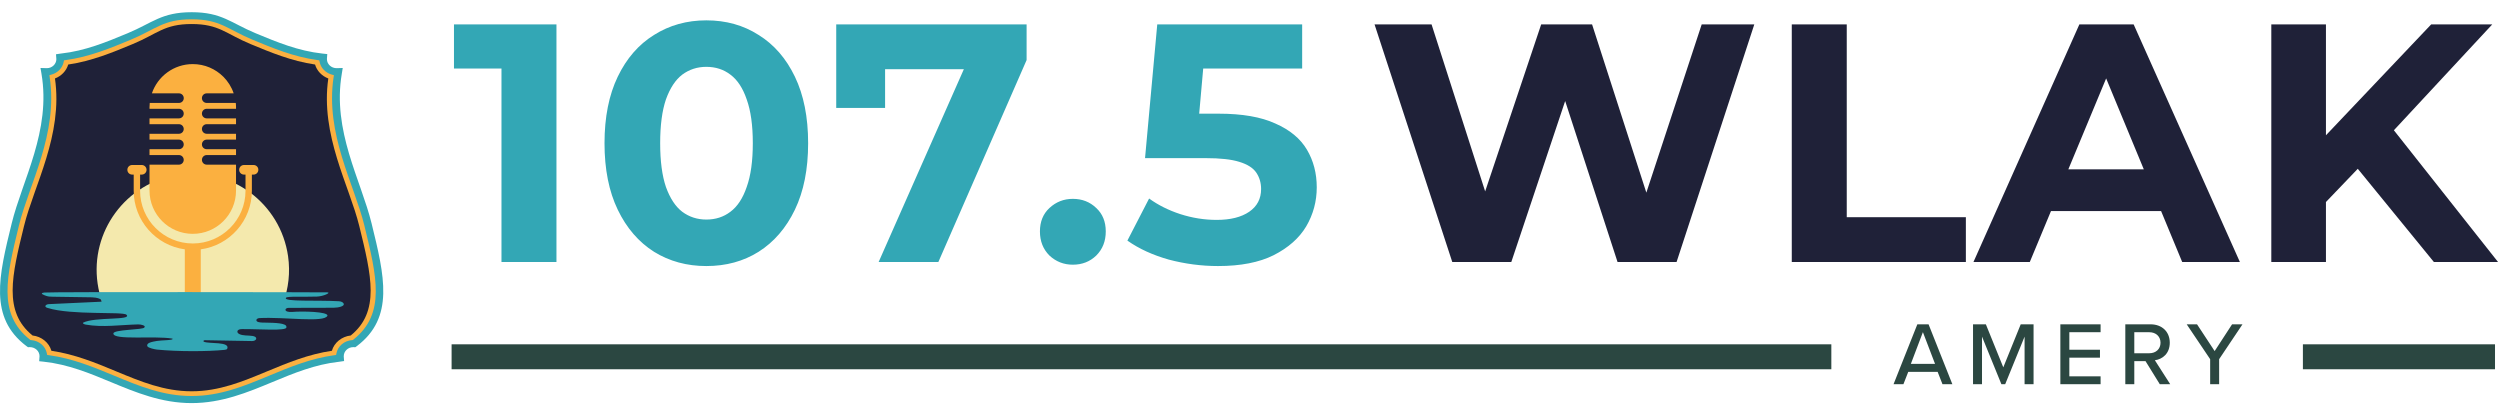 <svg width="1002" height="166" viewBox="0 0 1002 166" fill="none" xmlns="http://www.w3.org/2000/svg">
<path d="M200.994 105V17.95L210.515 27.471H181.952V9.789H223.029V105H200.994ZM283.094 106.632C275.296 106.632 268.313 104.728 262.147 100.92C255.981 97.02 251.13 91.398 247.594 84.053C244.057 76.709 242.289 67.822 242.289 57.394C242.289 46.967 244.057 38.08 247.594 30.735C251.13 23.39 255.981 17.814 262.147 14.005C268.313 10.106 275.296 8.157 283.094 8.157C290.983 8.157 297.965 10.106 304.04 14.005C310.206 17.814 315.058 23.39 318.594 30.735C322.13 38.08 323.899 46.967 323.899 57.394C323.899 67.822 322.13 76.709 318.594 84.053C315.058 91.398 310.206 97.02 304.04 100.92C297.965 104.728 290.983 106.632 283.094 106.632ZM283.094 87.998C286.812 87.998 290.031 86.955 292.751 84.87C295.562 82.784 297.738 79.474 299.28 74.941C300.912 70.407 301.728 64.558 301.728 57.394C301.728 50.231 300.912 44.382 299.28 39.848C297.738 35.315 295.562 32.005 292.751 29.919C290.031 27.834 286.812 26.791 283.094 26.791C279.467 26.791 276.248 27.834 273.437 29.919C270.716 32.005 268.54 35.315 266.908 39.848C265.366 44.382 264.596 50.231 264.596 57.394C264.596 64.558 265.366 70.407 266.908 74.941C268.54 79.474 270.716 82.784 273.437 84.87C276.248 86.955 279.467 87.998 283.094 87.998ZM352.16 105L390.517 18.222L396.229 27.743H344.951L354.744 17.406V43.249H335.158V9.789H411.463V24.07L376.099 105H352.16ZM429.997 106.088C426.37 106.088 423.242 104.864 420.612 102.416C418.073 99.877 416.804 96.658 416.804 92.759C416.804 88.859 418.073 85.731 420.612 83.374C423.242 80.925 426.37 79.701 429.997 79.701C433.715 79.701 436.844 80.925 439.383 83.374C441.922 85.731 443.191 88.859 443.191 92.759C443.191 96.658 441.922 99.877 439.383 102.416C436.844 104.864 433.715 106.088 429.997 106.088ZM488.174 106.632C481.555 106.632 474.98 105.771 468.452 104.048C462.014 102.234 456.482 99.695 451.858 96.431L460.563 79.565C464.19 82.195 468.361 84.28 473.076 85.822C477.882 87.363 482.733 88.134 487.63 88.134C493.161 88.134 497.514 87.046 500.688 84.87C503.861 82.693 505.448 79.656 505.448 75.757C505.448 73.308 504.813 71.132 503.544 69.228C502.274 67.324 500.007 65.873 496.743 64.875C493.569 63.878 489.081 63.379 483.277 63.379H458.931L463.827 9.789H521.906V27.471H471.716L483.141 17.406L479.741 55.626L468.316 45.561H488.446C497.877 45.561 505.448 46.876 511.161 49.505C516.964 52.044 521.181 55.535 523.81 59.979C526.44 64.422 527.755 69.454 527.755 75.076C527.755 80.698 526.349 85.912 523.538 90.718C520.727 95.433 516.375 99.287 510.481 102.28C504.677 105.181 497.242 106.632 488.174 106.632Z" fill="#33A7B5"/>
<path d="M582.068 105L550.92 9.789H573.771L600.838 94.119H589.412L617.704 9.789H638.106L665.309 94.119H654.292L682.039 9.789H703.122L671.974 105H648.307L624.233 31.007H630.489L605.734 105H582.068ZM718.143 105V9.789H740.178V87.046H787.919V105H718.143ZM790.969 105L833.406 9.789H855.169L897.742 105H874.619L839.799 20.942H848.504L813.548 105H790.969ZM812.188 84.598L818.036 67.868H867.002L872.987 84.598H812.188ZM930.062 83.237L928.838 57.803L974.404 9.789H998.887L957.81 53.994L945.568 67.052L930.062 83.237ZM910.34 105V9.789H932.239V105H910.34ZM975.492 105L941.624 63.515L956.041 47.873L1001.2 105H975.492Z" fill="#1F2138"/>
<g clip-path="url(#clip0_7010_331)">
<path d="M113.572 19.116L94.66 10.787L79.246 6.194L66.885 7.828L44.919 17.48L25.411 22.928L21.912 27.054L18.116 29.468L18.489 47.06L11.937 73.371L2.63 107.074L1.216 118.673L6.279 132.996L10.896 137.51L14.47 139.068L17.075 142.416L18.862 143.818L37.997 149.109L63.164 158.294L76.565 160.319L99.425 155.805L116.177 149.112C116.177 149.112 130.027 144.676 130.25 144.52C130.472 144.363 136.654 143.507 136.654 143.507L137.921 138.915L142.09 137.592L149.833 129.419L152.14 116.419L148.416 91.977L143.203 75.71L136.576 55.628L134.416 40.295L134.936 30.019C134.936 30.019 131.438 27.452 131.363 27.138C131.287 26.825 129.055 23.091 129.055 23.091L121.46 21.458L113.566 19.122L113.572 19.116Z" fill="#FBB040"/>
<path d="M13.047 134.464C16.674 134.875 19.662 137.317 20.599 140.592C30.094 141.994 38.405 145.452 46.455 148.796C56.402 152.928 65.778 156.825 76.813 156.825C87.848 156.825 97.224 152.928 107.149 148.796C115.212 145.448 123.522 141.991 133.018 140.592C133.955 137.317 136.952 134.875 140.576 134.464C152.401 124.874 148.88 110.485 144.006 90.626C140.012 74.356 128.316 54.158 131.582 31.449C128.993 30.474 127.002 28.384 126.275 25.866C116.779 24.462 108.469 21.004 100.412 17.659C90.481 13.531 87.838 9.631 76.81 9.631C65.781 9.631 63.139 13.531 53.208 17.659C45.145 21.007 36.834 24.465 27.339 25.866C26.611 28.384 24.621 30.474 22.032 31.449C25.298 54.155 13.602 74.347 9.624 90.61C4.743 110.488 1.216 124.877 13.047 134.467V134.464Z" fill="#1F2138"/>
<path d="M10.602 138.718L11.216 139.157L11.966 139.132C14.107 139.132 15.847 140.755 15.847 142.755C15.847 142.806 15.84 142.853 15.831 142.981L15.703 144.774L17.618 144.981C27.355 146.035 36.026 149.636 44.402 153.119C54.387 157.267 64.7 161.555 76.81 161.561C88.911 161.555 99.234 157.264 109.212 153.119C117.598 149.636 126.269 146.035 135.996 144.981L137.912 144.705L137.777 142.9V142.759C137.777 140.759 139.51 139.135 141.561 139.135H141.642L141.68 139.138L142.438 139.16L143.025 138.721C158.182 127.269 154.106 110.633 148.94 89.566C144.667 72.146 133.084 52.406 137.003 29.509L137.363 27.252L134.908 27.321C132.767 27.321 131.034 25.694 131.034 23.694C131.034 23.647 131.034 23.603 131.04 23.474L131.169 21.678L129.253 21.471C119.523 20.427 110.855 16.822 102.469 13.333C92.497 9.189 88.917 4.897 76.813 4.894C64.703 4.897 61.13 9.189 51.145 13.33C42.766 16.819 34.095 20.424 24.361 21.468L22.446 21.753L22.574 23.556C22.58 23.603 22.59 23.647 22.59 23.694C22.59 25.694 20.847 27.321 18.8 27.321H18.724L18.681 27.318L16.226 27.249L16.615 29.509C20.533 52.406 8.95 72.149 4.68 89.566C-0.486 110.633 -4.561 127.269 10.602 138.721V138.718ZM19.916 30.945L19.797 30.13L20.637 29.898C23.129 29.221 25.044 27.239 25.518 24.851L25.646 24.183L26.367 24.082C35.872 22.788 44.264 19.299 52.38 15.929C62.522 11.712 65.352 7.737 76.817 7.734C88.281 7.737 91.102 11.712 101.237 15.929C109.359 19.299 117.751 22.791 127.263 24.082L127.977 24.183L128.112 24.851C128.576 27.239 130.491 29.221 132.993 29.898L133.833 30.13L133.705 30.945C130.266 53.619 141.984 73.898 145.987 90.193C151.047 110.843 154.702 125.761 141.648 136.097L141.407 136.291L141.084 136.32C137.977 136.558 135.41 138.73 134.852 141.599L134.717 142.266L134.002 142.364C124.491 143.661 116.099 147.147 107.983 150.527C97.842 154.74 88.278 158.718 76.813 158.721C65.349 158.718 55.779 154.74 45.644 150.527C37.521 147.151 29.129 143.661 19.624 142.364L18.903 142.266L18.775 141.596C18.21 138.73 15.652 136.558 12.543 136.32L12.22 136.291L11.972 136.097C-1.082 125.761 2.58 110.843 7.64 90.197C11.64 73.892 23.352 53.616 19.913 30.945H19.916Z" fill="#33A7B5"/>
<path d="M41.105 121.47H113.467C115.614 115.661 116.396 109.255 115.459 102.694C112.447 81.612 92.915 66.965 71.832 69.981C61.129 71.511 52.086 77.305 46.171 85.395C40.435 93.234 37.633 103.229 39.119 113.607C39.512 116.346 40.188 118.973 41.105 121.47Z" fill="#F4E9AD"/>
<path d="M77.272 93.724C86.844 93.724 94.6 85.959 94.6 76.396V65.994H82.857C81.788 65.994 80.934 65.139 80.934 64.07C80.934 63.002 81.788 62.147 82.857 62.147H94.6V59.806H82.857C81.788 59.806 80.934 58.952 80.934 57.883C80.934 56.815 81.788 55.96 82.857 55.96H94.6V53.619H82.857C81.788 53.619 80.934 52.764 80.934 51.696C80.934 50.628 81.788 49.773 82.857 49.773H94.6V47.447H82.857C81.788 47.447 80.934 46.592 80.934 45.523C80.934 44.455 81.788 43.6 82.857 43.6H94.6V43.017C94.6 42.425 94.576 41.842 94.503 41.259H82.852C81.784 41.259 80.929 40.405 80.929 39.336C80.929 38.268 81.784 37.413 82.852 37.413H93.658C92.813 34.883 91.375 32.615 89.525 30.765C86.378 27.627 82.055 25.689 77.267 25.689C69.657 25.689 63.183 30.595 60.876 37.413H71.731C72.799 37.413 73.654 38.268 73.654 39.336C73.654 40.405 72.799 41.259 71.731 41.259H60.021C59.963 41.842 59.924 42.425 59.924 43.017V43.6H71.716C72.784 43.6 73.639 44.455 73.639 45.523C73.639 46.592 72.784 47.447 71.716 47.447H59.924V49.773H71.716C72.784 49.773 73.639 50.628 73.639 51.696C73.639 52.764 72.784 53.619 71.716 53.619H59.924V55.96H71.716C72.784 55.96 73.639 56.815 73.639 57.883C73.639 58.952 72.784 59.806 71.716 59.806H59.924V62.147H71.716C72.784 62.147 73.639 63.002 73.639 64.07C73.639 65.139 72.784 65.994 71.716 65.994H59.924V76.396C59.939 85.959 67.68 93.724 77.262 93.724H77.272Z" fill="#FBB040"/>
<path d="M80.467 99.936C92.021 98.368 100.952 88.427 100.952 76.46V69.977H101.617C102.686 69.977 103.541 69.122 103.541 68.054C103.565 66.985 102.7 66.13 101.632 66.13H97.786C96.717 66.13 95.862 66.985 95.862 68.054C95.862 69.122 96.717 69.977 97.786 69.977H98.402V76.46C98.402 88.111 88.927 97.586 77.277 97.586C65.626 97.586 56.151 88.111 56.151 76.46V69.977H56.816C57.875 69.977 58.739 69.122 58.739 68.054C58.739 66.985 57.86 66.13 56.816 66.13H52.97C51.901 66.13 51.047 66.985 51.047 68.054C51.047 69.122 51.901 69.977 52.97 69.977H53.587V76.46C53.587 88.441 62.518 98.373 74.071 99.936V129.212C76.203 129.119 78.34 129.027 80.472 128.935V99.936H80.467Z" fill="#FBB040"/>
<path d="M131.232 117.181C132.786 117.269 129.673 118.769 127.031 118.866C121.913 119.056 114.817 118.667 114.662 119.347C113.161 121.047 127.619 120.236 135.827 120.736C136.647 120.785 137.395 121.1 137.682 121.571C138.396 122.737 135.632 123.339 133.67 123.344L115.692 123.393C114.361 123.393 113.929 124.485 115.118 124.854C115.701 125.039 116.367 125.097 117.017 125.034C121.097 124.66 131.655 124.903 131.228 126.554C129.984 129.444 114.001 126.948 104.026 127.487C102.569 127.564 102.273 128.774 103.628 129.104H103.657C104.633 129.342 105.721 129.293 106.765 129.318C109.674 129.386 115.235 129.4 114.774 131.187C115.075 132.785 103.128 131.824 97.203 131.901C96.513 131.911 95.775 131.94 95.353 132.401C94.911 132.882 95.158 133.494 95.848 133.854C97.416 134.669 99.456 134.354 101.258 134.66C101.447 134.694 101.637 134.737 101.821 134.796C103.351 135.281 102.759 136.695 101.03 136.695L82.128 136.355C81.575 136.345 81.308 136.782 81.754 136.981C83.77 137.87 92.356 136.806 91.059 139.808C90.943 140.075 90.384 140.182 89.933 140.23C83.347 140.91 71.206 140.954 62.887 140.109C62.095 140.031 59.337 139.463 59.065 138.768C58.521 137.375 60.968 137.001 62.887 136.651C64.582 136.34 70.079 136.418 69.074 135.709C61.653 134.48 45.467 136.457 45.447 133.684C45.297 132.018 57.695 132.227 57.865 131.236C58.584 130.551 56.666 129.988 55.33 130.022C48.322 130.197 41.144 131.304 34.413 130.109C33.801 130.002 33.053 129.701 33.291 129.342C37.968 126.894 53.193 128.511 50.673 126.137C49.288 124.791 28.634 126.418 19.134 123.436C18.639 123.281 18.11 123.087 18.197 122.65C18.28 122.237 18.882 121.931 19.567 121.897L40.605 120.921C41.338 119.862 38.692 119.192 36.803 119.163C31.587 119.085 26.366 119.002 21.15 118.925C20.271 118.91 19.343 118.891 18.586 118.614C17.828 118.337 15.429 117.55 17.775 117.249C20.12 116.948 129.805 117.103 131.223 117.181H131.232Z" fill="#33A7B5"/>
</g>
<rect x="181" y="138" width="553" height="10" fill="#2B4741"/>
<path d="M782.508 154H778.548L776.604 149.032H764.832L762.888 154H758.928L768.468 129.988H772.968L782.508 154ZM775.56 145.828L770.7 133.12L765.876 145.828H775.56ZM815.052 154H811.452V134.92L803.676 154H802.164L794.388 134.92V154H790.788V129.988H795.936L802.92 147.232L809.904 129.988H815.052V154ZM841.918 154H825.79V129.988H841.918V133.156H829.39V140.176H841.666V143.344H829.39V150.832H841.918V154ZM869.826 154H865.65L859.926 144.748H855.426V154H851.826V129.988H861.942C866.514 129.988 869.646 132.94 869.646 137.368C869.646 141.688 866.73 143.992 863.67 144.388L869.826 154ZM865.938 137.368C865.938 134.848 864.066 133.156 861.474 133.156H855.426V141.58H861.474C864.066 141.58 865.938 139.888 865.938 137.368ZM889.43 154H885.83V143.956L876.434 129.988H880.574L887.63 140.716L894.614 129.988H898.79L889.43 143.956V154Z" fill="#2B4741"/>
<rect x="923" y="138" width="77" height="10" fill="#2B4741"/>
<defs>
<clipPath id="clip0_7010_331">
<rect width="153.62" height="156.664" fill="white" transform="translate(0 4.892)"/>
</clipPath>
</defs>
</svg>
